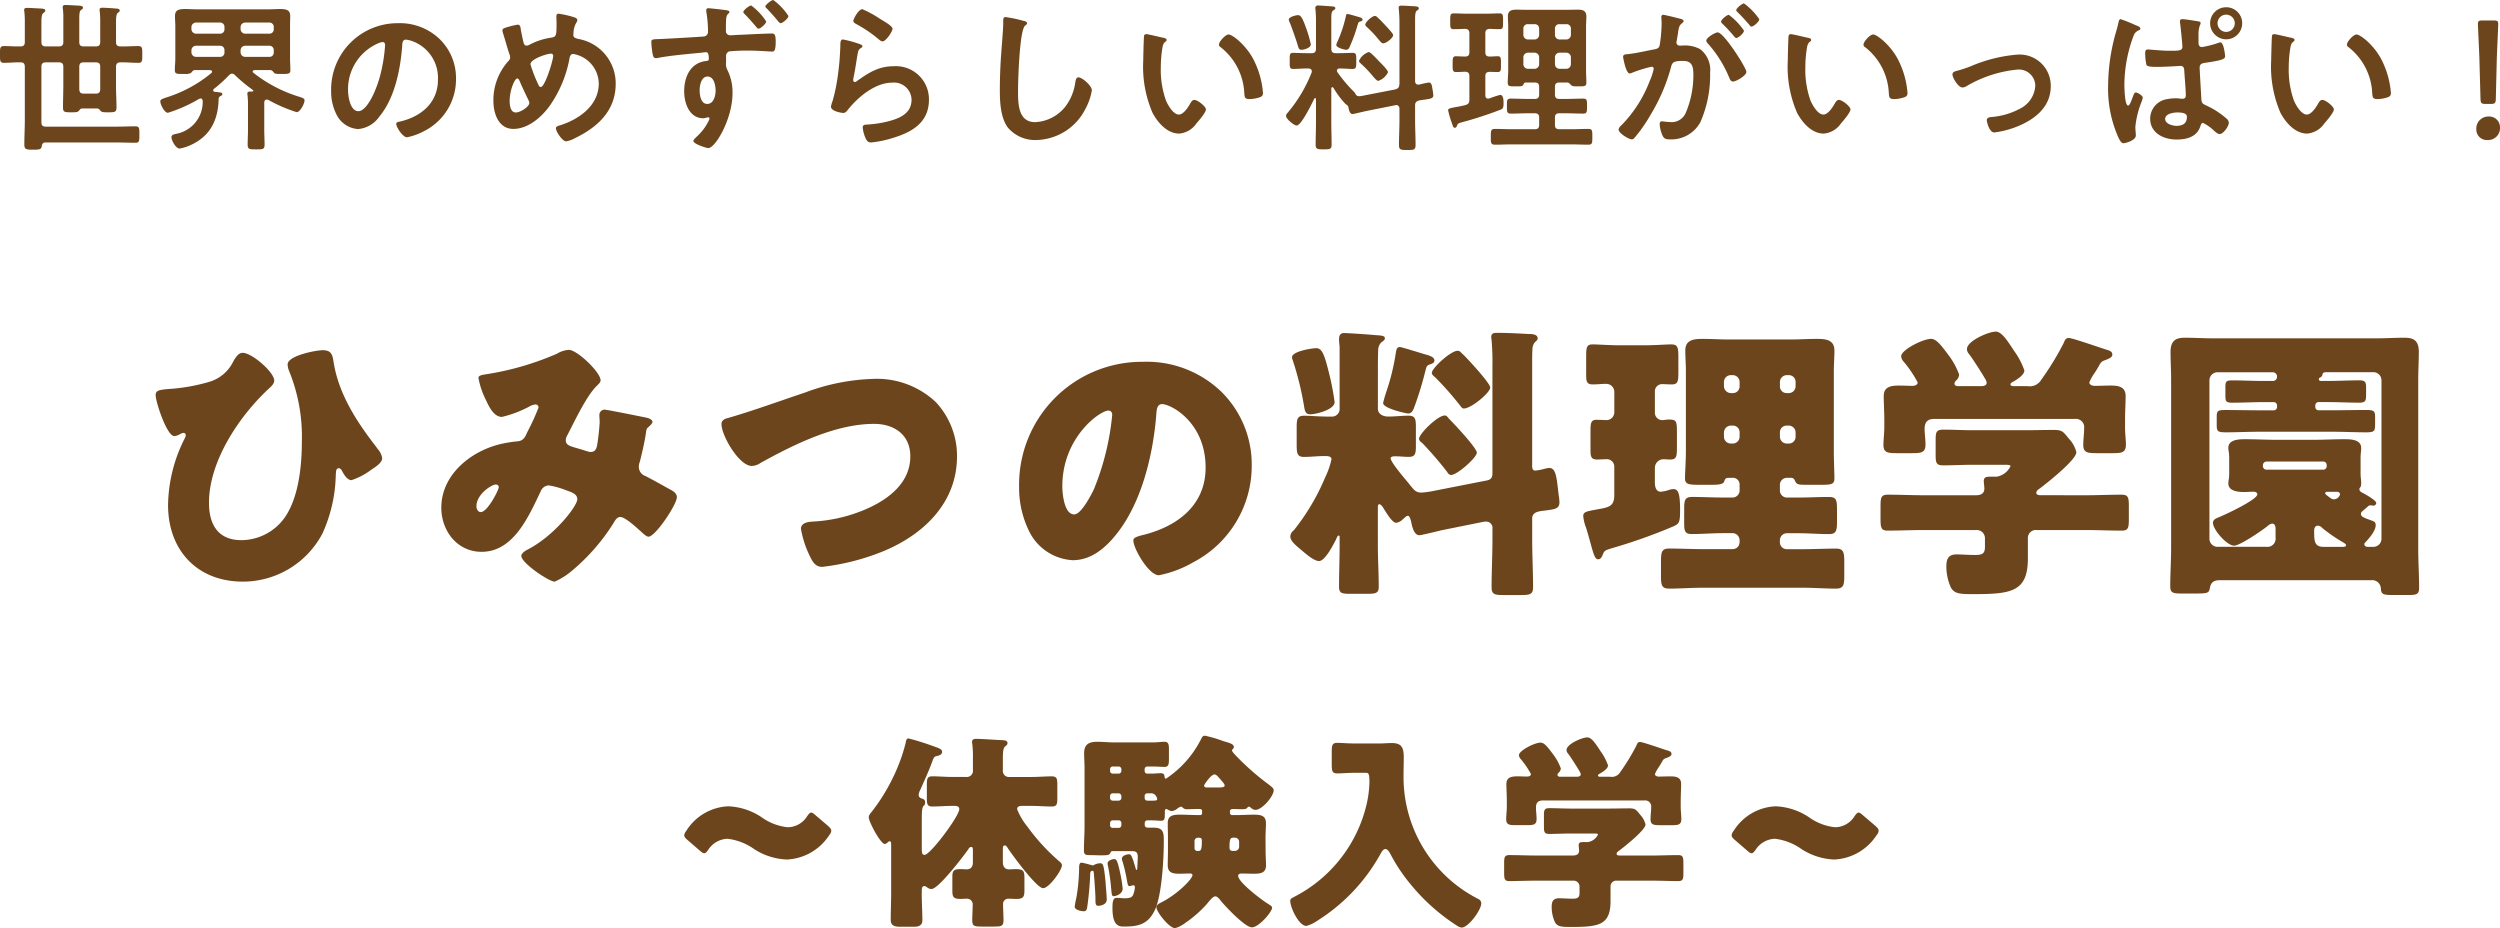 <svg xmlns="http://www.w3.org/2000/svg" width="310.3" height="115.21" viewBox="0 0 310.3 115.21"><g transform="translate(-481.18 -3014.74)"><path d="M-148.98-8.96c0-.4.16-.56.54-.56h1.5c.4,0,.56.16.56.56V-6.2c0,.4-.18.56-.56.56h-1.48c-.36,0-.52-.12-.56-.5Zm-4.14-2.54c-.4,0-.56-.16-.56-.54v-2.3c0-.68.02-1.14.24-1.3.14-.12.24-.16.24-.3,0-.24-.34-.24-.52-.26-.44-.02-1.34-.08-1.74-.08-.18,0-.36.02-.36.26a.68.68,0,0,0,.02.2,11.406,11.406,0,0,1,.06,1.46v2.32c0,.36-.14.54-.52.54-.68.02-1.38-.04-2.06-.04-.52,0-.5.26-.5,1.04,0,.76-.02,1.04.5,1.04.68,0,1.38-.08,2.06-.06.38,0,.52.18.52.56V-2.3c0,.98-.06,1.98-.06,2.96,0,.64.24.66,1.1.66.8,0,1-.04,1.06-.42.06-.32.16-.48.48-.48h8.68c.82,0,1.64.04,2.46.04.5,0,.5-.22.5-1.02s0-1.02-.5-1.02c-.82,0-1.64.04-2.46.04h-8.64c-.4,0-.56-.16-.56-.54V-8.96c0-.4.16-.56.56-.56h1.6c.4,0,.56.16.56.56v2.32c0,.9-.04,1.8-.04,2.7,0,.6.18.62,1.04.62.6,0,.8-.02.94-.2.12-.14.18-.26.4-.28h1.86c.22.02.3.14.42.3.16.18.42.18.94.18.84,0,1.04-.02,1.04-.62,0-.88-.06-1.76-.06-2.64V-8.96c0-.38.16-.56.56-.56.72-.02,1.46.06,2.2.06.52,0,.5-.26.5-1.04s.02-1.04-.5-1.04c-.74,0-1.46.06-2.2.04-.4,0-.56-.16-.56-.54v-2.28c0-.78.02-1.18.24-1.36.14-.1.22-.14.22-.28,0-.22-.32-.24-.5-.24-.38-.04-1.28-.1-1.64-.1-.18,0-.36.02-.36.26a.681.681,0,0,0,.02.2,12.217,12.217,0,0,1,.06,1.52v2.28c0,.38-.16.54-.56.54h-1.5c-.38,0-.54-.16-.54-.54v-2.84c0-.64.02-.98.22-1.14.14-.1.24-.14.24-.28,0-.24-.34-.24-.5-.26-.38-.02-1.34-.08-1.68-.08-.16,0-.34.04-.34.26a.681.681,0,0,0,.02.2,8.588,8.588,0,0,1,.06,1.28v2.86c0,.38-.16.54-.56.54Zm22.16-2.14a.53.53,0,0,1-.54.56h-3a.572.572,0,0,1-.56-.56v-.26a.572.572,0,0,1,.56-.56h3a.53.53,0,0,1,.54.56Zm0,2.88a.53.53,0,0,1-.54.56h-3a.572.572,0,0,1-.56-.56v-.26a.572.572,0,0,1,.56-.56h3a.53.53,0,0,1,.54.56Zm2-.26a.572.572,0,0,1,.56-.56h3.02a.53.53,0,0,1,.54.56v.26a.53.53,0,0,1-.54.56h-3.02a.572.572,0,0,1-.56-.56Zm.56-2.06a.572.572,0,0,1-.56-.56v-.26a.572.572,0,0,1,.56-.56h3.02a.53.53,0,0,1,.54.56v.26a.53.53,0,0,1-.54.56Zm-3.88,6.86a16.776,16.776,0,0,0,1.88-1.7c.12-.1.2-.2.38-.2a.566.566,0,0,1,.36.18,20.094,20.094,0,0,0,2.24,1.86.1.1,0,0,1,.04.08c0,.08-.06.1-.12.1h-.26c-.18,0-.36.04-.36.26,0,.06.02.12.02.18a10.5,10.5,0,0,1,.06,1.12v3.2c0,.62-.04,1.24-.04,1.84s.28.58,1.06.58,1.04.02,1.04-.58c0-.62-.04-1.22-.04-1.84V-4.58c.02-.16.1-.32.3-.32a.533.533,0,0,1,.24.06A18.466,18.466,0,0,0-122-3.34c.44,0,.98-1.06.98-1.46,0-.26-.28-.32-.62-.44a17.185,17.185,0,0,1-5.72-2.98.178.178,0,0,1-.1-.16c0-.06.06-.16.24-.18h1.98c.2.02.32.2.44.34.14.14.34.14,1,.14.82,0,1.02-.02,1.02-.48,0-.48-.04-.98-.04-1.46v-3.96c0-.42.02-.84.02-1.28,0-.74-.42-.88-1.28-.88-.42,0-.94.04-1.58.04h-8.56c-.64,0-1.18-.04-1.58-.04-.9,0-1.3.14-1.3.9,0,.42.04.84.04,1.26v3.96c0,.48-.06.98-.06,1.46s.22.48,1.04.48h.22a1.359,1.359,0,0,0,.76-.14c.12-.14.24-.32.44-.34h1.9c.12.02.26.06.26.2,0,.08-.04.12-.1.18a16.447,16.447,0,0,1-5.58,3.02c-.44.16-.74.22-.74.48,0,.38.5,1.42.94,1.42a18.035,18.035,0,0,0,3.86-1.72.636.636,0,0,1,.18-.06c.22,0,.26.16.28.34A4.029,4.029,0,0,1-137-.64c-.22.06-.54.1-.54.42,0,.36.52,1.4,1.02,1.4A5.965,5.965,0,0,0-134.5.4c2.04-1.18,2.78-3.16,2.82-5.44a.361.361,0,0,1,.2-.28c.12-.06.26-.12.26-.26,0-.2-.28-.22-.94-.28-.1-.02-.2-.06-.2-.18A.3.3,0,0,1-132.28-6.22Zm20.94-5.82c.22,0,.32.16.32.36a20.34,20.34,0,0,1-.64,3.9c-.56,2.04-1.68,4.32-2.68,4.32-1.02,0-1.28-1.86-1.28-2.6a6.188,6.188,0,0,1,3.6-5.76A2.25,2.25,0,0,1-111.34-12.04Zm1.92-2.34a8.24,8.24,0,0,0-8.3,8.4,6.269,6.269,0,0,0,.62,2.84,3.224,3.224,0,0,0,2.72,1.9,3.583,3.583,0,0,0,2.64-1.54c1.92-2.3,2.62-5.86,2.84-8.78.02-.34.02-.78.48-.78a3.493,3.493,0,0,1,.76.18,4.852,4.852,0,0,1,3.2,4.78c0,2.86-2.06,4.58-4.68,5.2-.2.04-.5.08-.5.28,0,.44.82,1.68,1.34,1.68a7.781,7.781,0,0,0,2.18-.8,7.186,7.186,0,0,0,3.9-6.46,6.765,6.765,0,0,0-2.02-4.92A7.113,7.113,0,0,0-109.42-14.38Zm18.98,3.78a.253.253,0,0,1,.28.28c0,.56-1.02,3.86-1.54,3.86-.2,0-.28-.24-.46-.64a16.454,16.454,0,0,1-.82-2.18C-92.98-9.94-90.92-10.6-90.44-10.6Zm-2.68,6.12c0,.46-1.1,1.18-1.68,1.18-.68,0-.76-.94-.76-1.46,0-1.28.62-2.76.94-2.76.14,0,.24.18.28.28.36.84.74,1.64,1.14,2.46A.742.742,0,0,1-93.12-4.48Zm3.64-11.08c-.24,0-.28.16-.28.36,0,.28.02.58.02.88,0,1.52-.04,1.64-.72,1.74a8.334,8.334,0,0,0-2.66.88.674.674,0,0,1-.34.1c-.22,0-.3-.14-.36-.32-.12-.46-.28-1.22-.36-1.7-.04-.26-.06-.58-.38-.58a10.171,10.171,0,0,0-1.58.4c-.16.04-.32.14-.32.32a1.328,1.328,0,0,0,.06.3c.28.86.5,1.72.78,2.56a1.412,1.412,0,0,1,.12.48.6.6,0,0,1-.22.46,7.235,7.235,0,0,0-1.86,4.94c0,1.54.62,3.48,2.48,3.48,1.78,0,3.4-1.38,4.42-2.74a14.917,14.917,0,0,0,2.56-6.08c.04-.22.16-.48.44-.48A3.777,3.777,0,0,1-84.5-6.9c0,2.7-2.38,4.4-4.7,5.16-.32.1-.62.16-.62.4,0,.4.8,1.62,1.26,1.62a2.964,2.964,0,0,0,1-.34c2.86-1.36,5.16-3.42,5.16-6.8A5.6,5.6,0,0,0-87-12.42c-.28-.08-.66-.12-.66-.52,0-.04.02-.14.02-.18a2.682,2.682,0,0,1,.34-1.3c.06-.12.14-.2.14-.34,0-.2-.2-.28-.34-.34A12.276,12.276,0,0,0-89.48-15.56ZM-71-7.76c.82,0,1,1.14,1,1.76s-.24,1.64-1.04,1.64-.94-1.1-.94-1.7S-71.78-7.76-71-7.76Zm.1-8.48c-.16,0-.26.08-.26.24v.16a14.842,14.842,0,0,1,.22,2.48.588.588,0,0,1-.44.62c-.18.04-4.88.3-5.42.32-.98.04-1.18,0-1.18.4a11.746,11.746,0,0,0,.16,1.44c.06.26.1.54.42.54a1.775,1.775,0,0,0,.3-.04c1.38-.28,3.9-.5,5.36-.64a5.2,5.2,0,0,1,.52-.06c.22,0,.38.08.38.86,0,.12-.1.2-.24.22-2.02.18-2.82,1.94-2.82,3.78,0,1.46.64,3.34,2.38,3.34a1.9,1.9,0,0,0,.46-.1.34.34,0,0,1,.14-.02.153.153,0,0,1,.16.14.761.761,0,0,1-.1.3A6.521,6.521,0,0,1-72.32-.32c-.12.12-.44.4-.44.56,0,.36,1.6.88,1.86.88.86,0,3-3.6,3-6.82a6.2,6.2,0,0,0-.6-2.8,1.692,1.692,0,0,1-.2-1.04v-.7a.617.617,0,0,1,.38-.64,22.948,22.948,0,0,1,2.44-.1c1.12,0,2.62.12,2.9.12.2,0,.44,0,.44-1.22,0-.92-.16-1.02-.48-1.02-.84,0-3,.12-3.96.16-.24,0-1,.06-1.16.06a.527.527,0,0,1-.58-.58c0-.42,0-.84.02-1.28.02-.58.18-.74.3-.84a.3.3,0,0,0,.12-.22c0-.18-.6-.22-1.08-.28-.1-.02-.22-.02-.3-.04C-69.9-16.14-70.74-16.24-70.9-16.24Zm8.06-1.02c-.22,0-.98.58-.98.8,0,.1.12.22.2.28.38.4.76.82,1.12,1.24.12.14.42.56.56.56.26,0,.98-.6.98-.9A7.711,7.711,0,0,0-62.84-17.26Zm-2.74.68c-.24,0-.98.58-.98.82,0,.1.12.2.18.26.58.6.9.96,1.44,1.6.06.08.16.2.26.2.26,0,.96-.62.96-.9A7.657,7.657,0,0,0-65.58-16.58Zm11.4,4.22c-.32,0-.34.3-.34.88,0,.14-.02.28-.02.44a31.946,31.946,0,0,1-.48,4.36c-.12.66-.28,1.32-.46,1.96a3.072,3.072,0,0,0-.2.7c0,.58,1.34.78,1.52.78.28,0,.44-.22.6-.42C-52.3-5.24-50.18-7-48.08-7a2.169,2.169,0,0,1,2.4,2.12c0,1.7-1.48,2.32-2.9,2.68a13.361,13.361,0,0,1-2.66.4c-.26.02-.5.04-.5.36a4.162,4.162,0,0,0,.34,1.3c.18.38.3.56.74.56a13.369,13.369,0,0,0,2.6-.54c2.42-.72,4.54-1.92,4.54-4.76a4.1,4.1,0,0,0-4.36-4.16c-1.9,0-3.1.8-4.58,1.84a.446.446,0,0,1-.26.12c-.14,0-.2-.12-.2-.24a3.034,3.034,0,0,1,.06-.42c.2-.92.32-1.86.48-2.78.08-.4.1-.58.42-.78.08-.04.18-.1.18-.22,0-.16-.22-.22-.36-.28A14.2,14.2,0,0,0-54.18-12.36Zm1.28-2.3c0,.22.26.32.46.44a16.37,16.37,0,0,1,2.52,1.7c.16.12.42.4.64.4.42,0,1.24-1.22,1.24-1.58,0-.34-1.16-.98-1.46-1.16a13.834,13.834,0,0,0-2.28-1.26C-52.26-16.12-52.9-14.92-52.9-14.66Zm18.9-.48c-.28,0-.3.2-.3.5v.22c0,.82-.18,2.74-.24,3.66q-.18,2.37-.18,4.74c0,1.46.1,3.4,1,4.6A4.42,4.42,0,0,0-30.2.12,7,7,0,0,0-24.12-3.7a7.436,7.436,0,0,0,.82-2.34c0-.6-1.22-1.62-1.66-1.62-.3,0-.34.34-.4.66a6.359,6.359,0,0,1-1.22,2.96A5.066,5.066,0,0,1-30.34-2.1c-2.16,0-2.12-2.42-2.12-3.98,0-1.14.18-7.48.88-8,.12-.1.24-.16.24-.3,0-.18-.26-.26-.4-.28A16.967,16.967,0,0,0-34-15.14Zm26.48,3.42a.33.33,0,0,0,.18.3,7.671,7.671,0,0,1,2.96,5.7c.04.48.02.76.66.76A4.228,4.228,0,0,0-2.6-5.14c.34-.1.54-.2.54-.58A10.911,10.911,0,0,0-3.24-9.88c-.96-1.84-2.64-3.1-3.08-3.1C-6.72-12.98-7.52-12.1-7.52-11.72Zm-9.02-1.3a.249.249,0,0,0-.28.22c-.04.18-.1,2.72-.1,3.04a14.432,14.432,0,0,0,1.16,6.52c.66,1.22,1.82,2.56,3.3,2.56a2.877,2.877,0,0,0,2.14-1.26c.28-.32,1.18-1.36,1.18-1.74,0-.36-1.02-1.18-1.44-1.18-.26,0-.42.3-.54.5-.24.44-.82,1.32-1.38,1.32-.7,0-1.36-1.18-1.6-1.74a11.428,11.428,0,0,1-.64-4.18,14.9,14.9,0,0,1,.16-2.12c.06-.34.08-.74.36-.96.12-.1.2-.14.2-.26,0-.2-.28-.24-.44-.28C-14.8-12.64-16.28-13.02-16.54-13.02Zm24.98-2.5c-.18,0-.2.18-.22.32a16.308,16.308,0,0,1-1.06,3.16,1.271,1.271,0,0,0-.12.36c0,.36,1.08.6,1.22.6a.45.45,0,0,0,.42-.32,19.364,19.364,0,0,0,.94-2.54c.16-.54.16-.6.44-.66.12-.04.24-.1.24-.22,0-.22-.3-.28-.56-.36C9.5-15.24,8.62-15.52,8.44-15.52ZM13.46-8.3c0-.26-.92-1.16-1.14-1.38-.18-.2-1.04-1.12-1.24-1.12A1.972,1.972,0,0,0,9.86-9.7c0,.16.16.26.26.36A15.535,15.535,0,0,1,11.6-7.78c.28.32.5.56.64.56A2.055,2.055,0,0,0,13.46-8.3Zm.64-4.6c0-.18-.6-.82-.88-1.12-.34-.36-.66-.72-1.02-1.04-.12-.1-.2-.22-.36-.22-.36,0-1.2.76-1.2,1.08,0,.14.14.24.24.34a13.125,13.125,0,0,1,1.44,1.54c.24.28.38.44.52.44C13.28-11.88,14.1-12.58,14.1-12.9ZM3.88-11.76a14.672,14.672,0,0,0-.58-2c-.44-1.24-.66-1.62-1-1.62-.26,0-1.16.22-1.16.56a1.95,1.95,0,0,0,.16.44c.2.5.82,2.24.96,2.76.08.26.12.54.46.54C3-11.08,3.88-11.3,3.88-11.76Zm6.46,6.38a2.761,2.761,0,0,1-.4.06.5.5,0,0,1-.52-.28.9.9,0,0,0-.2-.28A18.145,18.145,0,0,1,7.18-8.3a.386.386,0,0,1-.06-.2c0-.18.16-.24.3-.26.64,0,1.24.06,1.66.06.46,0,.44-.3.44-1,0-.74.02-1-.46-1-.38,0-1.02.04-1.68.04h-.4c-.4,0-.56-.16-.56-.56v-3.56c0-.74.02-1.04.24-1.18.1-.06.26-.14.26-.28,0-.18-.2-.2-.32-.22-.28-.02-1.58-.12-1.82-.12a.3.3,0,0,0-.34.34c0,.08.02.18.02.24.04.42.06.86.06,1.28v3.5c0,.4-.16.56-.54.56h-.6c-.66,0-1.3-.04-1.68-.04-.48,0-.44.26-.44,1,0,.72-.04,1,.44,1,.38,0,1.02-.06,1.68-.06H3.6c.2.02.4.1.4.34a.44.44,0,0,1-.02.16A17.823,17.823,0,0,1,1-3.26a.645.645,0,0,0-.2.38c0,.38,1,1.2,1.32,1.2C2.7-1.68,4.04-4.46,4.3-5c.04-.06.06-.08.12-.08.08,0,.1.06.1.14v2.8c0,.96-.04,1.9-.04,2.86,0,.54.24.56,1,.56.82,0,.98-.04.98-.62,0-.92-.04-1.86-.04-2.8V-6.26c0-.08.04-.18.14-.18.06,0,.1.06.14.1A10.871,10.871,0,0,0,8.18-4.36c.12.08.34.24.36.38.04.28.16.88.52.88.08,0,1.5-.34,1.7-.38l3.6-.72c.04,0,.08-.02.12-.02.28,0,.4.22.4.48v1.4c0,1.02-.06,2.04-.06,3.08,0,.58.2.62,1.04.62.8,0,1.02-.02,1.02-.62,0-1.04-.06-2.06-.06-3.08v-1.8c0-.4.12-.54.52-.66,1.4-.2,1.74-.2,1.74-.64a6.824,6.824,0,0,0-.12-.86c-.04-.26-.08-.72-.42-.72a10.928,10.928,0,0,0-1.2.26h-.12c-.3,0-.4-.2-.4-.46v-7.52c0-.64.02-1.04.22-1.2.14-.1.24-.14.24-.28,0-.24-.32-.24-.5-.26-.38-.02-1.3-.08-1.64-.08-.18,0-.36.02-.36.26,0,.06.02.14.02.2a18.222,18.222,0,0,1,.08,1.86v7.42c-.04.4-.14.54-.52.66Zm15.72-4.86c-.38-.02-.52-.16-.52-.54v-2.34c0-.38.14-.52.52-.56.22.02,1.08.04,1.26.04.44,0,.42-.26.42-.96,0-.72.02-1-.42-1-.54,0-1.16.04-1.76.04h-2.2c-.62,0-1.22-.04-1.76-.04-.44,0-.42.28-.42,1,0,.7-.02.96.42.96.4,0,1-.02,1.42-.04.38.02.54.18.54.56v2.34c0,.38-.16.54-.54.54-.1,0-1.1-.04-1.12-.04-.44,0-.42.3-.42,1,0,.66-.02.96.4.96.34,0,.78-.02,1.16-.04.38.02.52.2.52.56v2.9c0,.4-.12.58-.5.68-.6.16-1.04.22-1.34.28-.62.12-.8.16-.8.38A12.016,12.016,0,0,0,21.38-2c.14.42.18.6.38.6.14,0,.2-.12.26-.24.1-.28.12-.3.6-.44a46.84,46.84,0,0,0,4.74-1.54c.36-.14.44-.22.44-.84,0-.3,0-1.02-.42-1.02a11.563,11.563,0,0,0-1.34.44c-.06,0-.1.02-.16.02-.26,0-.34-.2-.34-.42V-7.8c0-.38.14-.52.52-.54.22,0,.84.02,1.02.02.42,0,.4-.26.4-.96,0-.72.02-1-.4-1C26.92-10.28,26.28-10.24,26.06-10.24Zm8.12.08a.572.572,0,0,1,.56-.56h.86a.572.572,0,0,1,.56.56v.88a.572.572,0,0,1-.56.56h-.86a.572.572,0,0,1-.56-.56Zm-2.52-.56a.572.572,0,0,1,.56.56v.88a.572.572,0,0,1-.56.56h-.84a.572.572,0,0,1-.56-.56v-.88a.572.572,0,0,1,.56-.56Zm3.08-1.64a.572.572,0,0,1-.56-.56v-.8a.53.53,0,0,1,.56-.54h.86a.53.53,0,0,1,.56.54v.8a.572.572,0,0,1-.56.56Zm-2.52-.56a.572.572,0,0,1-.56.56h-.84a.572.572,0,0,1-.56-.56v-.8a.53.53,0,0,1,.56-.54h.84a.53.53,0,0,1,.56.54Zm-.56,5.9c.4,0,.56.16.56.56v.92c0,.4-.16.56-.56.56H30.9c-.74,0-1.46-.04-2.2-.04-.5,0-.48.24-.48.92,0,.66-.02.94.48.94.74,0,1.46-.04,2.2-.04h.76c.4,0,.56.16.56.54v.9c0,.38-.16.54-.56.54H28.88c-.72,0-1.42-.04-2.14-.04-.52,0-.52.24-.52.98,0,.7-.02.98.5.98.72,0,1.44-.04,2.16-.04h7.3c.72,0,1.42.04,2.14.04.52,0,.5-.24.5-.98,0-.7.02-.98-.48-.98-.72,0-1.44.04-2.16.04H34.74c-.4,0-.56-.16-.56-.54v-.9c0-.38.16-.54.56-.54h.76c.72,0,1.46.04,2.2.04.48,0,.46-.28.46-.94s.02-.92-.46-.92c-.74,0-1.48.04-2.2.04h-.76c-.4,0-.56-.16-.56-.56v-.92c0-.4.16-.56.56-.56h1.02c.16.02.32.22.44.34.16.14.38.14.9.14.74,0,.98,0,.98-.46,0-.52-.04-1.06-.04-1.6v-5.32c0-.44.04-.86.04-1.3,0-.72-.46-.84-1.06-.84-.48,0-.96.02-1.44.02H30.84c-.48,0-.96-.02-1.44-.02-.62,0-1.06.12-1.06.84,0,.44.04.86.04,1.3V-8.6c0,.54-.06,1.08-.06,1.62,0,.46.26.44,1.02.44.64,0,.82,0,.92-.22.08-.16.12-.26.3-.26Zm15.96-8.4c-.18,0-.24.14-.24.3,0,.04.04.46.04.78a18.453,18.453,0,0,1-.22,2.58c-.06.42-.24.54-.64.62-1.1.2-2.22.48-3.34.6-.24.02-.58.02-.58.32,0,.12.34,2.08.82,2.08a1.484,1.484,0,0,0,.42-.14,16.549,16.549,0,0,1,2.3-.7.251.251,0,0,1,.26.26,7.476,7.476,0,0,1-.5,1.52,15.907,15.907,0,0,1-3.58,5.56.748.748,0,0,0-.28.46c0,.46,1.28,1.22,1.64,1.22a.467.467,0,0,0,.34-.2A17.977,17.977,0,0,0,46.04-3,22.59,22.59,0,0,0,48.6-8.98c.14-.56.36-.72,1.48-.72,1.22,0,1.28.84,1.28,1.82a11.911,11.911,0,0,1-.9,4.52,1.919,1.919,0,0,1-2.1,1.24c-.4,0-.7-.08-.9-.08-.22,0-.28.16-.28.34a4.019,4.019,0,0,0,.36,1.44c.2.42.48.46.92.46a4.087,4.087,0,0,0,3.78-2.16,14.481,14.481,0,0,0,1.2-6.12,3.255,3.255,0,0,0-1.24-2.92,4,4,0,0,0-2.26-.44H49.7a.389.389,0,0,1-.44-.4,1,1,0,0,1,.04-.24c.06-.32.1-.6.14-.82.1-.72.14-1.04.52-1.32.1-.08.18-.14.18-.26,0-.22-.36-.28-.52-.32C49.32-15.04,47.82-15.42,47.62-15.42Zm8.14,0c-.24,0-.96.6-.96.84,0,.1.1.2.18.28a17.268,17.268,0,0,1,1.42,1.54c.08.08.18.22.28.22.26,0,.96-.6.96-.92A7.977,7.977,0,0,0,55.76-15.42Zm1.88-1.42c-.2,0-.96.6-.96.84,0,.1.12.22.2.28.5.5.96,1,1.42,1.54.1.12.16.22.28.22.24,0,.96-.6.96-.92A8.043,8.043,0,0,0,57.64-16.84Zm-3.26,3.6c-.32,0-1.42.66-1.42,1.02a.63.63,0,0,0,.18.34A14.69,14.69,0,0,1,55.82-7.6c.08.2.2.46.46.46.4,0,1.66-.74,1.66-1.2C57.94-8.84,55.14-13.24,54.38-13.24Zm18.1,1.52a.33.33,0,0,0,.18.3,7.671,7.671,0,0,1,2.96,5.7c.04.48.02.76.66.76a4.228,4.228,0,0,0,1.12-.18c.34-.1.54-.2.54-.58a10.911,10.911,0,0,0-1.18-4.16c-.96-1.84-2.64-3.1-3.08-3.1C73.28-12.98,72.48-12.1,72.48-11.72Zm-9.02-1.3a.249.249,0,0,0-.28.22c-.04.18-.1,2.72-.1,3.04a14.432,14.432,0,0,0,1.16,6.52c.66,1.22,1.82,2.56,3.3,2.56a2.877,2.877,0,0,0,2.14-1.26c.28-.32,1.18-1.36,1.18-1.74,0-.36-1.02-1.18-1.44-1.18-.26,0-.42.3-.54.5-.24.44-.82,1.32-1.38,1.32-.7,0-1.36-1.18-1.6-1.74a11.428,11.428,0,0,1-.64-4.18,14.9,14.9,0,0,1,.16-2.12c.06-.34.08-.74.36-.96.12-.1.2-.14.2-.26,0-.2-.28-.24-.44-.28C65.2-12.64,63.72-13.02,63.46-13.02Zm20.06,5c0,.42.72,1.62,1.24,1.62a1.051,1.051,0,0,0,.56-.2,15.284,15.284,0,0,1,6.24-2.02A2.036,2.036,0,0,1,93.8-6.6a3.419,3.419,0,0,1-1.96,2.86,9,9,0,0,1-3.42,1c-.26.02-.64.06-.64.4,0,.16.28,1.52.94,1.52a11.382,11.382,0,0,0,3.08-.84c2.1-.9,3.92-2.42,3.92-4.9a3.867,3.867,0,0,0-4.16-3.92A18.334,18.334,0,0,0,85.8-9.04a15.193,15.193,0,0,1-1.84.6C83.74-8.38,83.52-8.28,83.52-8.02Zm27.9,4.72c.44,0,1.2.02,1.2.54,0,.82-.52,1.12-1.28,1.12-.5,0-1.42-.24-1.42-.86C109.92-3.14,110.94-3.3,111.42-3.3Zm.62-11.58c-.18,0-.28.06-.28.26a1.141,1.141,0,0,0,.02.26c.06.46.28,2.54.28,2.92,0,.5-.54.48-1.64.48-.94,0-2.42-.16-2.64-.16-.3,0-.34.2-.34.44a6.85,6.85,0,0,0,.16,1.48c.12.22.72.24,1.12.24H109c1.06,0,2.76-.12,2.84-.12.48,0,.44.52.46.72.04.74.18,2.26.18,2.94,0,.3-.14.42-.44.42-.22,0-.48-.06-.74-.06a5.119,5.119,0,0,0-1.1.1,2.456,2.456,0,0,0-2.14,2.42c0,1.82,1.7,2.6,3.28,2.6,1.24,0,2.5-.32,2.94-1.62.06-.18.12-.44.34-.44a5.25,5.25,0,0,1,1.3.9c.2.18.5.48.76.48.46,0,1.14-.96,1.14-1.4a.687.687,0,0,0-.26-.5,10.279,10.279,0,0,0-2.44-1.6c-.44-.22-.66-.26-.7-.76-.02-.28-.22-3.74-.22-3.96,0-.46.26-.56.66-.62,2.2-.32,2.5-.48,2.5-.82,0-.14-.16-1.72-.58-1.72a1.221,1.221,0,0,0-.26.06,12.033,12.033,0,0,1-2.02.52c-.34,0-.44-.24-.44-.54v-.88a3.665,3.665,0,0,1,.14-1.2.985.985,0,0,0,.12-.34c0-.2-.12-.2-.58-.28C113.32-14.72,112.42-14.88,112.04-14.88Zm-5.8.74a18.584,18.584,0,0,0-1.84-.74c-.18,0-.22.2-.26.34-.12.6-.3,1.16-.46,1.74a24.591,24.591,0,0,0-.84,6.16,14.831,14.831,0,0,0,1.3,6.5c.12.24.32.66.62.66.2,0,1.52-.34,1.52-.96,0-.28-.06-.7-.06-1.06A11.121,11.121,0,0,1,107-4.64a2.34,2.34,0,0,0,.14-.5c0-.24-.62-.64-.86-.64-.2,0-.28.3-.36.5-.28.76-.42,1.12-.6,1.12-.42,0-.46-2.22-.46-2.58A17.442,17.442,0,0,1,106-12.82a1.131,1.131,0,0,1,.64-.68c.1-.04.2-.08.2-.2C106.84-13.94,106.5-14.04,106.24-14.14Zm11.26-1.3a1.067,1.067,0,0,1,1.06,1.06,1.071,1.071,0,0,1-1.06,1.08,1.076,1.076,0,0,1-1.08-1.08A1.071,1.071,0,0,1,117.5-15.44Zm0-.92a1.989,1.989,0,0,0-2,1.98,2.006,2.006,0,0,0,2,2,1.989,1.989,0,0,0,1.98-2A1.972,1.972,0,0,0,117.5-16.36Zm14.98,4.64a.33.33,0,0,0,.18.3,7.671,7.671,0,0,1,2.96,5.7c.04.48.02.76.66.76a4.228,4.228,0,0,0,1.12-.18c.34-.1.54-.2.54-.58a10.911,10.911,0,0,0-1.18-4.16c-.96-1.84-2.64-3.1-3.08-3.1C133.28-12.98,132.48-12.1,132.48-11.72Zm-9.02-1.3a.249.249,0,0,0-.28.22c-.04.18-.1,2.72-.1,3.04a14.432,14.432,0,0,0,1.16,6.52c.66,1.22,1.82,2.56,3.3,2.56a2.877,2.877,0,0,0,2.14-1.26c.28-.32,1.18-1.36,1.18-1.74,0-.36-1.02-1.18-1.44-1.18-.26,0-.42.3-.54.5-.24.44-.82,1.32-1.38,1.32-.7,0-1.36-1.18-1.6-1.74a11.428,11.428,0,0,1-.64-4.18,14.9,14.9,0,0,1,.16-2.12c.06-.34.08-.74.36-.96.12-.1.2-.14.2-.26,0-.2-.28-.24-.44-.28C125.2-12.64,123.72-13.02,123.46-13.02Zm26.88,8.66c.5,0,.6-.1.62-.6l.12-4.94c.04-1.32.18-4,.18-4.4,0-.34-.12-.42-.56-.42h-1.4c-.44,0-.56.08-.56.42,0,.4.14,3.08.18,4.28l.14,5.06c.02.5.12.6.62.6Zm-.26,1.56a1.5,1.5,0,0,0-1.54,1.6A1.3,1.3,0,0,0,149.92.12a1.474,1.474,0,0,0,1.56-1.54A1.339,1.339,0,0,0,150.08-2.8Z" transform="translate(640 3032)" fill="#6c451c"/><path d="M-128.7-27.468c-.54,0-.9.612-1.152,1.044a4.809,4.809,0,0,1-2.988,2.556,22.9,22.9,0,0,1-5.184.9c-1.08.108-1.476.18-1.476.756,0,.864,1.4,5.076,2.3,5.076a1.528,1.528,0,0,0,.684-.216,1.209,1.209,0,0,1,.5-.18.278.278,0,0,1,.252.288,1.023,1.023,0,0,1-.144.432,18.736,18.736,0,0,0-2.052,8.244c0,5.58,3.6,9.5,9.288,9.5A11.165,11.165,0,0,0-118.8-5.04a18.343,18.343,0,0,0,1.656-7.236c.036-.576.036-.864.4-.864.216,0,.36.288.432.432.216.4.612,1.044,1.116,1.044a8.173,8.173,0,0,0,2.412-1.26c.756-.5,1.4-.936,1.4-1.476a2.193,2.193,0,0,0-.576-1.152c-.036-.072-.108-.144-.144-.216-2.412-3.1-4.644-6.516-5.292-10.44-.144-.972-.252-1.584-1.368-1.584-.864,0-4.356.684-4.356,1.764a2.327,2.327,0,0,0,.144.72,21.542,21.542,0,0,1,1.62,8.892c0,3.024-.4,7.02-2.2,9.5a6.649,6.649,0,0,1-5.292,2.7c-2.916,0-4.032-1.944-4.032-4.644,0-5.184,3.78-10.8,7.488-14.22.252-.216.612-.576.612-.936C-124.776-25.056-127.548-27.468-128.7-27.468Zm29.268,3.132A9.86,9.86,0,0,0-98.5-21.6c.36.792.972,2.088,1.98,2.088a14.116,14.116,0,0,0,3.348-1.26,2.1,2.1,0,0,1,.792-.288.378.378,0,0,1,.4.4,29.56,29.56,0,0,1-1.368,2.988c-.252.54-.432,1.116-1.224,1.188a15.507,15.507,0,0,0-2.2.36c-3.672.9-7.272,3.816-7.272,7.884,0,2.88,1.98,5.472,5,5.472,4,0,5.868-4.464,7.344-7.524a1.12,1.12,0,0,1,1.008-.72,10.306,10.306,0,0,1,2.16.612c.72.252,1.368.468,1.368,1.116,0,.792-2.736,4.428-6.084,6.192-.288.144-.864.468-.864.828,0,.9,3.456,3.2,4.14,3.2A9.031,9.031,0,0,0-87.732-.5a24.961,24.961,0,0,0,5.04-5.8c.252-.432.468-.792.864-.792.54,0,1.8,1.116,2.232,1.512a1.371,1.371,0,0,0,.216.18c.288.288.792.756,1.044.756.864,0,3.528-4,3.528-4.9,0-.468-.432-.756-.792-.936-1.044-.576-2.052-1.152-3.1-1.692a1.2,1.2,0,0,1-.828-1.152,1.631,1.631,0,0,1,.108-.576c.252-.936.576-2.376.72-3.276.072-.36.072-.828.252-.972.432-.4.612-.576.612-.756,0-.252-.432-.468-.864-.54-1.8-.36-4.824-.972-5.112-.972a.657.657,0,0,0-.612.72c0,.288.036.54.036.828a27.774,27.774,0,0,1-.324,2.916c-.108.5-.288.792-.828.792-.216,0-.864-.252-1.656-.468-.972-.288-1.4-.4-1.4-1.008a1.387,1.387,0,0,1,.216-.648c.864-1.656,2.376-4.9,3.672-6.12.18-.18.432-.4.432-.648,0-1.008-2.916-3.78-3.924-3.78a3.1,3.1,0,0,0-1.476.468,35.7,35.7,0,0,1-8.568,2.52C-99.216-24.7-99.432-24.624-99.432-24.336Zm2.52,13.536c0,.36-1.4,3.1-2.232,3.1-.36,0-.54-.4-.54-.72,0-1.512,1.908-2.7,2.376-2.7C-97.092-11.124-96.912-11.016-96.912-10.8Zm46.4-13.428A25.978,25.978,0,0,0-58.9-22.536c-3.132,1.044-6.264,2.2-9.468,3.132-.432.108-.9.252-.9.792,0,1.44,2.2,5.184,3.744,5.184a1.94,1.94,0,0,0,1.08-.36c4.1-2.268,9.288-4.86,14.112-4.86,2.484,0,4.5,1.332,4.5,4.032,0,3.2-2.556,5.22-5.256,6.444a19.087,19.087,0,0,1-6.948,1.656c-.576.036-1.368.18-1.368.9A12.27,12.27,0,0,0-58.284-2.2c.324.684.684,1.3,1.512,1.3a28.8,28.8,0,0,0,7.236-1.8c5.148-2.016,9.5-6.012,9.5-11.916a9.78,9.78,0,0,0-2.628-6.732A10.648,10.648,0,0,0-50.508-24.228Zm33.516-2.124A15.253,15.253,0,0,0-32.328-10.836a12.185,12.185,0,0,0,1.188,5.4,6.413,6.413,0,0,0,5.472,3.708c2.16,0,3.888-1.368,5.22-2.988C-17.136-8.676-15.7-14.8-15.3-19.8c.036-.648.108-1.3.72-1.3,1.08,0,5.4,2.232,5.4,7.884,0,4.608-3.42,7.236-7.6,8.316-1.044.252-1.368.4-1.368.72,0,1.008,1.908,4.32,3.168,4.32a13.814,13.814,0,0,0,4.284-1.62A13.492,13.492,0,0,0-3.456-13.428,12.668,12.668,0,0,0-7.272-22.68,13.349,13.349,0,0,0-16.992-26.352ZM-21.24-20.3c.324,0,.468.252.468.54a32.536,32.536,0,0,1-2.268,9.216c-.36.756-1.584,3.132-2.448,3.132-1.26,0-1.476-2.628-1.476-3.492C-26.964-16.992-22.284-20.3-21.24-20.3Zm36.18-7.884c-.4,0-.432.324-.5.648a27.765,27.765,0,0,1-1.188,4.9,14.237,14.237,0,0,0-.4,1.4c0,.684,2.916,1.3,3.1,1.3.432,0,.612-.36.756-.756a41.782,41.782,0,0,0,1.4-4.572c.144-.54.144-.612.612-.792.252-.072.5-.18.5-.468,0-.468-.792-.648-1.152-.756C17.64-27.4,15.12-28.188,14.94-28.188Zm5.544,8.5c-.864,0-3.168,2.268-3.168,2.88,0,.252.216.4.4.54a43.727,43.727,0,0,1,3.1,3.6.6.6,0,0,0,.468.36c.756,0,3.2-2.16,3.2-2.772,0-.576-2.808-3.564-3.384-4.14C20.808-19.512,20.772-19.692,20.484-19.692ZM22.1-27.72c-.864,0-3.2,2.16-3.2,2.736,0,.216.216.4.4.54a38.362,38.362,0,0,1,3.168,3.6c.108.144.216.288.4.288.936,0,3.276-1.98,3.276-2.592,0-.576-2.772-3.528-3.312-4.068C22.464-27.54,22.392-27.72,22.1-27.72Zm-20.556.792a.86.86,0,0,0,.072.324,37.683,37.683,0,0,1,1.4,5.616c.108.576.108,1.152.792,1.152.72,0,3.024-.576,3.024-1.512a32.139,32.139,0,0,0-.612-3.276c-.612-2.484-.9-3.42-1.656-3.42C4-28.044,1.548-27.648,1.548-26.928ZM18.972-10.3a10,10,0,0,1-1.4.18c-.648,0-.9-.36-1.26-.792-.072-.072-.18-.216-.324-.4-.756-.9-2.2-2.628-2.2-3.06,0-.252.4-.252.576-.252.54,0,1.116.072,1.656.072.828,0,.9-.4.9-1.368v-2.376c0-1.008-.108-1.368-.936-1.368-.792,0-1.656.108-2.52.108-.576,0-1.26-.288-1.26-.972v-4.1c0-1.044,0-2.088.036-3.132a1.359,1.359,0,0,1,.36-.972c.216-.216.468-.252.468-.576s-.72-.324-1.224-.36c-.684-.072-3.312-.252-3.852-.252-.5,0-.612.36-.612.828,0,.252.072.72.072,1.008v7.488a.946.946,0,0,1-.972,1.044H6.12c-1.224,0-2.34-.108-3.06-.108-.864,0-.936.4-.936,1.476v2.088c0,1.116.072,1.548.9,1.548s1.728-.108,2.592-.108c.4,0,.828.036.828.4a10.042,10.042,0,0,1-.792,2.268A27.383,27.383,0,0,1,1.764-5.436a1.024,1.024,0,0,0-.432.756c0,.612.828,1.224,1.332,1.656.468.4,1.584,1.4,2.232,1.4.756,0,1.764-2.016,2.088-2.628.108-.252.216-.54.36-.54.108,0,.108.144.108.216v1.044c0,1.692-.072,3.42-.072,5.112,0,.792.36.864,1.4.864h2.088c1.044,0,1.44-.072,1.44-.864,0-1.728-.108-3.42-.108-5.112V-8.352c0-.108.036-.324.18-.324.216,0,.468.4.54.54.288.432,1.044,1.764,1.548,1.764a1.389,1.389,0,0,0,.792-.4c.144-.108.468-.468.648-.468.252,0,.324.432.4.612.108.54.324,1.8,1.044,1.8.252,0,2.268-.5,2.736-.612L25.236-6.48a1.838,1.838,0,0,1,.324-.036.789.789,0,0,1,.864.9v1.3c0,1.98-.108,3.96-.108,5.94,0,.9.4.972,1.476.972h2.232c1.08,0,1.44-.108,1.44-.972,0-1.98-.108-3.96-.108-5.94V-6.912c0-.828.9-.9,1.548-.972,1.332-.18,1.836-.216,1.836-1.08a9.35,9.35,0,0,0-.108-.936l-.108-.936c-.18-1.548-.36-2.34-1.044-2.34a2.478,2.478,0,0,0-.468.072,7.808,7.808,0,0,1-1.26.252c-.18,0-.4-.036-.4-.576V-26.064c0-.72,0-1.4.036-1.8a1.35,1.35,0,0,1,.288-.9c.18-.18.36-.288.36-.5,0-.54-.792-.54-1.152-.54-1.188-.072-2.736-.144-3.888-.144-.36,0-.72.036-.72.5a1.225,1.225,0,0,0,.036.36,31.434,31.434,0,0,1,.108,3.312v13.248c0,.5-.144.792-.684.9Zm27.612-2.916a1.075,1.075,0,0,1,1.08-1.044c.252,0,.5.036.792.036.792,0,.864-.324.864-1.476V-17.64c0-1.4-.072-1.548-1.08-1.548-.18,0-.5.072-.72.072a.908.908,0,0,1-.936-.936v-2.592a.888.888,0,0,1,.936-.936c.36,0,.756.036,1.116.036.792,0,.864-.324.864-1.512v-1.872c0-1.188-.072-1.584-.864-1.584-.684,0-2.052.108-3.276.108h-3.2c-1.224,0-2.592-.108-3.312-.108s-.792.36-.792,1.44v2.34c0,.828.072,1.188.828,1.188.54,0,1.116-.072,1.656-.072a1,1,0,0,1,1.008.972v2.556a.979.979,0,0,1-.9.972c-.288,0-.864-.036-1.3-.036-.684,0-.756.36-.756,1.4v2.34c0,.792.072,1.188.792,1.188.36,0,.756-.036,1.116-.036a.928.928,0,0,1,1.044.972v3.456c0,1.188-.432,1.476-1.548,1.692-.576.108-1.188.216-1.512.288-.648.144-.792.324-.792.648a5.524,5.524,0,0,0,.36,1.476c.216.684.4,1.368.54,1.872.4,1.476.576,2.016.936,2.016.324,0,.468-.288.576-.54.18-.54.324-.576,1.116-.828a67.239,67.239,0,0,0,7.7-2.736c.72-.324.792-.54.792-2.088,0-2.124-.288-2.52-.828-2.52a2.107,2.107,0,0,0-.468.072,3.873,3.873,0,0,1-1.116.252c-.612,0-.72-.684-.72-1.188Zm16.6-5.22a.853.853,0,0,1,.864.864v.5a.832.832,0,0,1-.864.864h-.216a.853.853,0,0,1-.864-.864v-.5a.832.832,0,0,1,.864-.864Zm-6.948,0a.832.832,0,0,1,.864.864v.5a.853.853,0,0,1-.864.864h-.216a.853.853,0,0,1-.864-.864v-.5a.876.876,0,0,1,.864-.864Zm6.732-4.032a.832.832,0,0,1-.864-.864v-.5a.853.853,0,0,1,.864-.864h.216a.832.832,0,0,1,.864.864v.5a.853.853,0,0,1-.864.864Zm-6.948,0a.876.876,0,0,1-.864-.864v-.5a.853.853,0,0,1,.864-.864h.216a.853.853,0,0,1,.864.864v.5a.832.832,0,0,1-.864.864Zm.216,10.512a.832.832,0,0,1,.864.864v.72a.876.876,0,0,1-.864.864H55.044c-1.3,0-2.556-.072-3.816-.072-.936,0-1.008.4-1.008,1.548v1.656c0,1.008.072,1.4.936,1.4,1.3,0,2.592-.108,3.888-.108h1.188a.876.876,0,0,1,.864.864v.252a.853.853,0,0,1-.864.864H52.416c-1.368,0-2.7-.072-4.068-.072-.936,0-1.008.468-1.008,1.656V.18c0,1.188.072,1.62,1.044,1.62,1.332,0,2.7-.108,4.032-.108h12.6c1.332,0,2.7.108,4.032.108.972,0,1.044-.468,1.044-1.62V-1.476c0-1.188-.072-1.692-1.008-1.692-1.368,0-2.7.072-4.068.072H62.964A.853.853,0,0,1,62.1-3.96v-.252a.876.876,0,0,1,.864-.864h1.4c1.3,0,2.556.108,3.852.108.9,0,.972-.468.972-1.584V-7.92c0-1.224-.036-1.656-1.008-1.656-1.3,0-2.556.072-3.816.072h-1.4a.876.876,0,0,1-.864-.864v-.72a.876.876,0,0,1,.864-.864h.54a.468.468,0,0,1,.432.288c.216.5.324.576,1.368.576H67.32c1.188,0,1.548-.072,1.548-.792,0-.648-.072-2.2-.072-3.348V-25.236c0-.864.072-1.692.072-2.52,0-1.368-1.152-1.44-2.2-1.44-1.08,0-2.124.072-3.2.072h-7.74c-1.044,0-2.124-.072-3.168-.072-1.08,0-2.2.072-2.2,1.44,0,.828.072,1.692.072,2.52v10.008c0,1.152-.108,2.592-.108,3.348,0,.72.432.792,1.728.792h1.728c.756,0,1.368-.072,1.44-.5a.446.446,0,0,1,.468-.36Zm38.232,2.16c-.216,0-.54-.036-.54-.288s.216-.4.468-.576c.864-.648,4.5-3.528,4.5-4.464a3.615,3.615,0,0,0-.9-1.656c-.72-.9-.864-1.116-1.872-1.116-1.188,0-2.412.036-3.6.036H86.04c-1.224,0-2.448-.072-3.672-.072-.864,0-.936.324-.936,1.3V-14.8c0,.972.072,1.3.936,1.3,1.224,0,2.448-.072,3.672-.072h3.888c.432,0,.792,0,.792.18a2.321,2.321,0,0,1-1.728,1.3h-.828c-.4,0-.756.036-.756.54,0,.252.072.72.072.936,0,.648-.5.828-1.044.828H80.064c-1.548,0-3.06-.072-4.572-.072-.828,0-.9.36-.9,1.44V-6.84c0,1.044.072,1.44.864,1.44,1.548,0,3.06-.072,4.608-.072h6.372a1.022,1.022,0,0,1,1.116,1.044v1.044c0,.72-.216,1.008-1.152,1.008s-1.692-.072-2.376-.072c-.972,0-1.26.54-1.26,1.44a6.276,6.276,0,0,0,.576,2.7c.432.72,1.044.792,2.664.792,4.788,0,6.876-.252,6.876-4.428V-4.392A1,1,0,0,1,94-5.472h5.976c1.512,0,3.024.072,4.572.072.792,0,.864-.36.864-1.4v-1.62c0-1.08-.072-1.44-.9-1.44-1.512,0-3.024.072-4.536.072Zm6.66-15.12c.216-.324.432-.684.612-1.008.252-.468.36-.5.864-.684.36-.144.756-.324.756-.612,0-.4-.252-.5-.756-.648-.72-.216-4.176-1.44-4.644-1.44-.432,0-.5.324-.648.648a35.427,35.427,0,0,1-2.772,4.536,1.651,1.651,0,0,1-1.692.792H91.116c-.252,0-.4-.072-.4-.216,0-.108.108-.216.252-.288.468-.252,1.476-.864,1.476-1.44a9.121,9.121,0,0,0-1.26-2.412c-.936-1.44-1.584-2.412-2.3-2.412-.864,0-3.564,1.152-3.564,2.16a.869.869,0,0,0,.252.612c.468.612,1.548,2.3,1.944,2.988a1.452,1.452,0,0,1,.252.576c0,.4-.468.432-.72.432h-2.7c-.216,0-.576,0-.576-.324a.536.536,0,0,1,.144-.324,1.1,1.1,0,0,0,.432-.792,9.276,9.276,0,0,0-1.4-2.52c-.936-1.26-1.476-1.908-2.088-1.908-1.008,0-3.708,1.368-3.708,2.16a1.1,1.1,0,0,0,.324.684A14.536,14.536,0,0,1,79.2-23.8c0,.324-.36.432-.648.432-.468,0-1.08-.036-1.656-.036-.936,0-1.908.108-1.908,1.3,0,.864.072,1.908.072,2.988v.9c0,.72-.108,1.548-.108,2.16,0,.972.5,1.044,1.692,1.044h1.872c1.152,0,1.656-.072,1.656-1.08,0-.648-.108-1.3-.108-1.944,0-.828.36-1.224,1.188-1.224h17.46a1.028,1.028,0,0,1,1.152,1.152c0,.684-.108,1.368-.108,2.052,0,.972.5,1.044,1.692,1.044h1.944c1.152,0,1.656-.072,1.656-1.08,0-.576-.108-1.332-.108-2.124v-.9c0-1.08.072-2.124.072-2.988,0-1.188-.936-1.3-1.872-1.3-.684,0-1.332.036-1.98.036-.252,0-.648-.108-.648-.432A5.279,5.279,0,0,1,101.124-24.912Zm33.7,16.74c.324-.288.4-.36.5-.36h.108c.108,0,.216.036.288.036a.363.363,0,0,0,.4-.324c0-.324-1.332-1.08-1.692-1.26-.216-.108-.4-.216-.4-.468a.233.233,0,0,1,.072-.18c.108-.108.144-.252.144-.54a3.1,3.1,0,0,0-.036-.576,7.523,7.523,0,0,1-.036-.9v-1.44a7.523,7.523,0,0,1,.036-.9,3.1,3.1,0,0,0,.036-.576c0-1.08-1.368-1.08-2.124-1.08-1.26,0-2.52.072-3.78.072H123.7c-1.26,0-2.52-.072-3.78-.072-.756,0-2.16,0-2.16,1.08a3.151,3.151,0,0,0,.072.576,7.526,7.526,0,0,1,.036.9v1.44a7.526,7.526,0,0,1-.036.9,3.151,3.151,0,0,0-.072.576c0,1.008,1.26,1.08,2.016,1.08.36,0,.72-.036,1.116-.036.288,0,.468.144.468.324,0,.684-4.14,2.592-4.86,2.88-.288.108-.648.288-.648.648,0,.864,1.728,2.844,2.628,2.844.72,0,3.564-1.944,4.212-2.484a.96.96,0,0,1,.5-.252c.36,0,.432.36.432.648v1.08a1.017,1.017,0,0,1-1.116,1.152h-6.084a1.006,1.006,0,0,1-1.008-1.008V-24.048a1.006,1.006,0,0,1,1.008-1.008h6.84a.529.529,0,0,1,.54.54.509.509,0,0,1-.54.54h-1.188c-1.26,0-2.556-.072-3.852-.072-.756,0-.828.18-.828.864v.936c0,.792.036.972.864.972,1.3,0,2.556-.072,3.816-.072h1.3a.409.409,0,0,1,.432.4v.216a.409.409,0,0,1-.432.4h-1.656c-1.44,0-2.88-.036-4.32-.036-.972,0-1.08.108-1.08.864V-18.5c0,.756.108.9,1.116.9,1.4,0,2.844-.072,4.284-.072h8.892c1.44,0,2.844.072,4.284.072,1.044,0,1.08-.18,1.08-1.08v-.792c0-.756-.108-.9-1.08-.9-1.44,0-2.844.036-4.284.036h-1.656a.4.4,0,0,1-.4-.4v-.216a.4.4,0,0,1,.4-.4h1.224c1.26,0,2.52.072,3.816.072.792,0,.864-.216.864-1.044v-.864c0-.684-.144-.864-.864-.864-1.3,0-2.556.072-3.816.072h-.9c-.144,0-.288-.036-.288-.216a.2.2,0,0,1,.108-.18.635.635,0,0,0,.324-.288c.036-.4.252-.4.648-.4h5.688a1.006,1.006,0,0,1,1.008,1.008V-4.392a1.006,1.006,0,0,1-1.008,1.008h-.684c-.18,0-.432-.072-.432-.324a.257.257,0,0,1,.108-.216c.5-.54,1.3-1.44,1.3-2.16,0-.324-.144-.432-.432-.54-1.116-.4-1.4-.5-1.4-.864C134.208-7.668,134.316-7.74,134.82-8.172Zm-12.78-5.364a.47.47,0,0,1,.468-.432h6.984a.426.426,0,0,1,.468.432v.144a.426.426,0,0,1-.468.432h-6.984a.446.446,0,0,1-.468-.432ZM129.6-3.384c-1.152,0-1.188-.684-1.188-2.016,0-.288.108-.612.468-.612a.688.688,0,0,1,.5.252,19.458,19.458,0,0,0,2.592,1.8c.252.144.4.252.4.36,0,.216-.252.216-.576.216Zm1.3-5.9c-.288,0-.4-.108-.684-.324-.36-.252-.432-.36-.432-.432,0-.144.144-.18.252-.18h1.188c.216,0,.4.108.4.324A.815.815,0,0,1,130.9-9.288ZM135.5.756a1.069,1.069,0,0,1,1.188.972c.036.756.252.864,1.44.864h1.944c1.044,0,1.368-.072,1.368-.9,0-1.584-.108-3.168-.108-4.788v-21.06c0-1.152.072-2.3.072-3.42,0-1.62-.864-1.764-1.872-1.764-1.08,0-2.2.072-3.276.072H115.7c-1.08,0-2.16-.072-3.276-.072-.936,0-1.836.144-1.836,1.764,0,1.116.072,2.268.072,3.42v20.88c0,1.584-.108,3.168-.108,4.788,0,.828.324.9,1.548.9h.9c2.3,0,2.34,0,2.484-.756.144-.72.576-.9,1.224-.9ZM-56.03,31.262l-1.586-1.352c-.234-.208-.39-.312-.52-.312-.156,0-.286.156-.494.442a2.877,2.877,0,0,1-2.418,1.378A6.755,6.755,0,0,1-64.3,30.17a8.036,8.036,0,0,0-4.108-1.352,6.451,6.451,0,0,0-5.226,3.042,1.124,1.124,0,0,0-.26.546c0,.182.13.364.416.6l1.534,1.326c.234.208.39.312.546.312s.286-.156.494-.442a2.955,2.955,0,0,1,2.392-1.352,7.152,7.152,0,0,1,3.328,1.3,8.037,8.037,0,0,0,4.03,1.274A6.623,6.623,0,0,0-55.9,32.406a1,1,0,0,0,.26-.546C-55.64,31.678-55.77,31.5-56.03,31.262Zm11.622,8.06c0-.234,0-.6.312-.6a.667.667,0,0,1,.312.13.936.936,0,0,0,.572.234c.884,0,4-4.108,4.6-4.966a.43.43,0,0,1,.338-.26c.208,0,.208.208.208.468v1.43c0,.52-.208.884-.78.884-.26,0-.494-.026-.754-.026-.858,0-1.014.208-1.014.962V39.3c0,.754.13,1.014.988,1.014.26,0,.52-.026.78-.026a.7.7,0,0,1,.754.78c0,.624-.052,1.274-.052,1.924,0,.7.286.754,1.17.754h1.508c.936,0,1.2-.052,1.2-.78,0-.65-.052-1.326-.052-1.976a.643.643,0,0,1,.7-.7c.312,0,.624.026.936.026.884,0,1.014-.26,1.014-1.092V37.684c0-.858-.156-1.066-1.066-1.066-.286,0-.546.026-.832.026-.6,0-.78-.416-.78-.936V34.3c0-.416,0-.624.234-.624.182,0,.286.182.364.312.546.832,3.588,4.992,4.394,4.992.754,0,2.34-2.236,2.34-2.834,0-.26-.26-.442-.416-.572A24.921,24.921,0,0,1-31.3,31.34a8.1,8.1,0,0,1-1.274-2.158c0-.416.416-.416.7-.416h1.04c.858,0,1.742.078,2.548.078.624,0,.7-.26.7-1.014V26.114c0-.754-.078-1.014-.7-1.014-.754,0-1.664.078-2.548.078h-2.652a.758.758,0,0,1-.858-.858V22.864c0-.65.026-1.248.26-1.456.26-.208.312-.286.312-.416,0-.312-.234-.364-.754-.39-.728-.026-2.47-.156-3.12-.156-.286,0-.52.052-.52.39a.72.72,0,0,0,.026.234,13.228,13.228,0,0,1,.078,1.82v1.4a.775.775,0,0,1-.884.884h-1.69c-.832,0-1.638-.078-2.444-.078-.624,0-.7.26-.7,1.014V27.83c0,.754.078,1.014.7,1.014.806,0,1.612-.078,2.444-.078h.182c.312,0,.7,0,.7.416,0,.832-3.588,5.668-4.316,5.668-.312,0-.338-.312-.338-.832V30.846c0-1.534.026-1.9.26-2.106a.529.529,0,0,0,.156-.39.43.43,0,0,0-.338-.468c-.182-.078-.468-.13-.468-.494a1.769,1.769,0,0,1,.208-.624c.468-1.04,1.066-2.366,1.456-3.432.234-.65.286-.7.7-.78.234-.052.546-.182.546-.468,0-.312-.182-.416-1.092-.728a31.31,31.31,0,0,0-3.068-.962c-.286,0-.312.286-.364.572A22.088,22.088,0,0,1-48.1,25.49a23.252,23.252,0,0,1-2.5,3.978c-.234.286-.39.468-.39.728,0,.52,1.456,3.3,2,3.3.13,0,.286-.156.39-.234a.263.263,0,0,1,.182-.1c.182,0,.208.1.208.494V39.66c0,1.066-.052,2.132-.052,3.224,0,.6.26.884,1.144.884h1.794c.676,0,.988-.286.988-.78,0-1.092-.078-2.21-.078-3.328Zm42.666-6.63c0-.6.052-1.2.052-1.794,0-.988-.754-1.04-1.534-1.04-.728,0-1.482.052-2.21.052h-.442a.289.289,0,0,1-.286-.286v-.182c0-.234.208-.286.39-.286.39,0,.78.026,1.17.026.13,0,.468-.026.546-.13.078-.078.13-.182.234-.182a.452.452,0,0,1,.286.156.867.867,0,0,0,.546.234c.832,0,2.262-1.69,2.262-2.444,0-.26-.364-.494-.546-.65a31.72,31.72,0,0,1-3.874-3.354c-.13-.13-.754-.754-.754-.91a.2.2,0,0,1,.1-.182c.026-.052.13-.13.13-.26,0-.39-.6-.52-1.3-.728a15.783,15.783,0,0,0-2.288-.676c-.26,0-.338.13-.52.494a12.729,12.729,0,0,1-4.316,4.836c-.13,0-.156-.052-.182-.26-.026-.182-.052-.416-.468-.416-.338,0-.7.052-1.248.052h-.442a.322.322,0,0,1-.312-.338v-.208a.322.322,0,0,1,.312-.338h.676c.6,0,1.144.052,1.456.052.52,0,.572-.286.572-1.014V21.772c0-.65-.052-.962-.572-.962-.338,0-.884.078-1.456.078H-20.54c-.676,0-1.378-.078-2.08-.078-1.014,0-1.638.286-1.638,1.43,0,.546.052,1.222.052,1.95v7.072c0,1.014-.078,2.054-.078,3.068,0,.468.208.546.65.546s.91.026,1.352.026c.884,0,1.144,0,1.274-.286.052-.13.1-.234.26-.234h2.366c.494,0,.78.078.78.7,0,.286-.026.754-.052,1.248,0,.1,0,.39-.1.39-.052,0-.078-.078-.1-.156-.078-.26-.26-.884-.312-1.04-.26-.676-.312-.754-.546-.754-.208,0-.858.156-.858.546a.72.72,0,0,0,.078.338,20.413,20.413,0,0,1,.572,2.5c.052.234.078.572.286.572a.759.759,0,0,0,.234-.052.924.924,0,0,1,.26-.052c.156,0,.182.13.182.26a3.068,3.068,0,0,1-.234.962c-.182.364-.572.39-1.118.39-.234,0-.52-.052-.936-.052-.494,0-.494.728-.494,1.274,0,2.288.858,2.288,1.482,2.288,1.794,0,2.938-.312,3.77-2.028.884-1.82,1.118-6.422,1.118-8.528,0-1.04,0-1.716-1.248-1.716h-.546c-.286,0-.572,0-.572-.364V30.9a.322.322,0,0,1,.312-.338h.442c.6,0,.988.052,1.248.052.416,0,.494-.13.494-.884V29.52c0-.13,0-.364.182-.364a.156.156,0,0,1,.1.026,1.567,1.567,0,0,0,.572.234,1.373,1.373,0,0,0,.754-.364c.1-.052.26-.182.39-.182a.27.27,0,0,1,.208.1.741.741,0,0,0,.65.208c.468,0,.91-.026,1.378-.026.182,0,.39.026.39.26v.234c0,.182-.078.26-.26.26h-.286c-.728,0-1.482-.052-2.21-.052-.78,0-1.508.078-1.508,1.04,0,.6.026,1.2.026,1.794v1.664c0,.6-.026,1.2-.026,1.794,0,.988.728,1.04,1.508,1.04.416,0,.832-.026,1.248-.026.13,0,.312.026.312.208,0,.442-1.794,2.314-3.77,3.328-.338.182-.7.312-.7.676,0,.546,1.586,2.574,2.314,2.574a3.86,3.86,0,0,0,1.326-.7,14.073,14.073,0,0,0,2.626-2.314c.286-.338.728-.936,1.04-.936.26,0,.52.338.7.572.6.728,2.99,3.276,3.848,3.276.832,0,2.5-1.9,2.5-2.444,0-.182-.26-.312-.494-.468-.728-.442-3.718-2.678-3.718-3.484,0-.234.234-.286.416-.286.52,0,1.014.026,1.508.026.78,0,1.534-.052,1.534-1.04,0-.6-.052-1.2-.052-1.794ZM-5.85,34.356c-.26-.026-.364-.13-.364-.442,0-.962.078-1.2.468-1.2h.208a.517.517,0,0,1,.52.494v.624a.522.522,0,0,1-.52.52Zm-4.082-1.638c.208.026.286.13.286.364,0,.832-.052,1.274-.364,1.274h-.234a.322.322,0,0,1-.312-.338v-.884a.411.411,0,0,1,.416-.416ZM-20.7,24.762a.328.328,0,0,1-.338-.338v-.208a.328.328,0,0,1,.338-.338h.728a.344.344,0,0,1,.338.338v.208a.344.344,0,0,1-.338.338Zm4.706,2.444a.689.689,0,0,1,.6.26.973.973,0,0,1,.208.442c0,.208-.156.208-.806.208h-.442a.322.322,0,0,1-.312-.338v-.234a.322.322,0,0,1,.312-.338Zm-3.978,0a.363.363,0,0,1,.338.338v.234a.344.344,0,0,1-.338.338H-20.7a.328.328,0,0,1-.338-.338v-.234a.328.328,0,0,1,.338-.338Zm0,3.354a.328.328,0,0,1,.338.338v.26a.328.328,0,0,1-.338.338H-20.7a.314.314,0,0,1-.338-.338V30.9a.328.328,0,0,1,.338-.338Zm10.92-4.082c-.156,0-.312-.052-.312-.234,0-.13.858-1.378,1.274-1.378.208,0,.338.13.806.676.286.338.468.52.468.7,0,.208-.364.234-.52.234ZM-24.284,41.844c.312,0,.364-.26.416-.546a39.9,39.9,0,0,0,.364-4.03c0-.234.026-.442.312-.442.078,0,.1.052.13.234.052.468.208,2.626.208,3.172,0,.676,0,.936.364.936.182,0,1.04-.1,1.04-.78,0-.312-.13-1.872-.156-2.236-.208-2.08-.286-2.262-.676-2.262a1.655,1.655,0,0,0-.7.182.346.346,0,0,1-.208.078A.8.8,0,0,1-23.4,36.1c-.182-.052-1.04-.286-1.17-.286-.312,0-.312.416-.312.78a23.336,23.336,0,0,1-.338,3.562,10.351,10.351,0,0,0-.208,1.118C-25.428,41.688-24.622,41.844-24.284,41.844Zm3.744-6.474c-.182,0-.806.156-.806.546a1.3,1.3,0,0,0,.052.312,24.7,24.7,0,0,1,.39,2.782c.078.858.1.962.338.962s1.092-.26,1.092-.936a15.5,15.5,0,0,0-.286-1.82C-20.124,35.474-20.254,35.37-20.54,35.37ZM10.608,24.658c.442,0,.546.026.546,1.222a13.933,13.933,0,0,1-.312,2.522A17.375,17.375,0,0,1,1.924,40c-.39.208-.6.286-.6.546,0,.832,1.066,3.12,2,3.12a4.1,4.1,0,0,0,1.326-.624,22.8,22.8,0,0,0,7.852-8.268c.13-.234.338-.65.624-.65.312,0,.52.416.65.65a21,21,0,0,0,2.314,3.51,24.512,24.512,0,0,0,5.9,5.33,1.5,1.5,0,0,0,.6.26c.858,0,2.444-2.21,2.444-2.99a.6.6,0,0,0-.39-.572,16.96,16.96,0,0,1-9.256-15.288c0-.78.026-1.534.026-2.314,0-1.222-.312-1.742-1.482-1.742-.494,0-.988.052-1.482.052H9.36c-.91,0-1.742-.078-2.184-.078-.65,0-.7.312-.7,1.144v1.508c0,.832.052,1.144.7,1.144.468,0,1.326-.078,2.184-.078Zm31.616,10.27c-.156,0-.39-.026-.39-.208s.156-.286.338-.416c.624-.468,3.25-2.548,3.25-3.224a2.611,2.611,0,0,0-.65-1.2c-.52-.65-.624-.806-1.352-.806-.858,0-1.742.026-2.6.026H36.14c-.884,0-1.768-.052-2.652-.052-.624,0-.676.234-.676.936v1.326c0,.7.052.936.676.936.884,0,1.768-.052,2.652-.052h2.808c.312,0,.572,0,.572.13a1.676,1.676,0,0,1-1.248.936h-.6c-.286,0-.546.026-.546.39,0,.182.052.52.052.676,0,.468-.364.6-.754.6h-4.6c-1.118,0-2.21-.052-3.3-.052-.6,0-.65.26-.65,1.04V37.06c0,.754.052,1.04.624,1.04,1.118,0,2.21-.052,3.328-.052h4.6a.738.738,0,0,1,.806.754v.754c0,.52-.156.728-.832.728s-1.222-.052-1.716-.052c-.7,0-.91.39-.91,1.04a4.533,4.533,0,0,0,.416,1.95c.312.52.754.572,1.924.572,3.458,0,4.966-.182,4.966-3.2V38.828a.719.719,0,0,1,.806-.78H46.2c1.092,0,2.184.052,3.3.052.572,0,.624-.26.624-1.014v-1.17c0-.78-.052-1.04-.65-1.04-1.092,0-2.184.052-3.276.052Zm4.81-10.92c.156-.234.312-.494.442-.728.182-.338.26-.364.624-.494.26-.1.546-.234.546-.442,0-.286-.182-.364-.546-.468-.52-.156-3.016-1.04-3.354-1.04-.312,0-.364.234-.468.468a25.586,25.586,0,0,1-2,3.276,1.193,1.193,0,0,1-1.222.572H39.806c-.182,0-.286-.052-.286-.156,0-.078.078-.156.182-.208.338-.182,1.066-.624,1.066-1.04a6.588,6.588,0,0,0-.91-1.742c-.676-1.04-1.144-1.742-1.664-1.742-.624,0-2.574.832-2.574,1.56a.627.627,0,0,0,.182.442c.338.442,1.118,1.664,1.4,2.158a1.049,1.049,0,0,1,.182.416c0,.286-.338.312-.52.312h-1.95c-.156,0-.416,0-.416-.234a.387.387,0,0,1,.1-.234.793.793,0,0,0,.312-.572,6.7,6.7,0,0,0-1.014-1.82c-.676-.91-1.066-1.378-1.508-1.378-.728,0-2.678.988-2.678,1.56a.8.8,0,0,0,.234.494A10.5,10.5,0,0,1,31.2,24.814c0,.234-.26.312-.468.312-.338,0-.78-.026-1.2-.026-.676,0-1.378.078-1.378.936,0,.624.052,1.378.052,2.158v.65c0,.52-.078,1.118-.078,1.56,0,.7.364.754,1.222.754h1.352c.832,0,1.2-.052,1.2-.78,0-.468-.078-.936-.078-1.4,0-.6.26-.884.858-.884h12.61a.742.742,0,0,1,.832.832c0,.494-.078.988-.078,1.482,0,.7.364.754,1.222.754h1.4c.832,0,1.2-.052,1.2-.78,0-.416-.078-.962-.078-1.534v-.65c0-.78.052-1.534.052-2.158,0-.858-.676-.936-1.352-.936-.494,0-.962.026-1.43.026-.182,0-.468-.078-.468-.312A3.813,3.813,0,0,1,47.034,24.008ZM73.97,31.262,72.384,29.91c-.234-.208-.39-.312-.52-.312-.156,0-.286.156-.494.442a2.877,2.877,0,0,1-2.418,1.378A6.755,6.755,0,0,1,65.7,30.17a8.036,8.036,0,0,0-4.108-1.352,6.451,6.451,0,0,0-5.226,3.042,1.124,1.124,0,0,0-.26.546c0,.182.13.364.416.6l1.534,1.326c.234.208.39.312.546.312s.286-.156.494-.442a2.955,2.955,0,0,1,2.392-1.352,7.152,7.152,0,0,1,3.328,1.3,8.037,8.037,0,0,0,4.03,1.274A6.623,6.623,0,0,0,74.1,32.406a1,1,0,0,0,.26-.546C74.36,31.678,74.23,31.5,73.97,31.262Z" transform="translate(640 3086)" fill="#6c451c"/></g></svg>